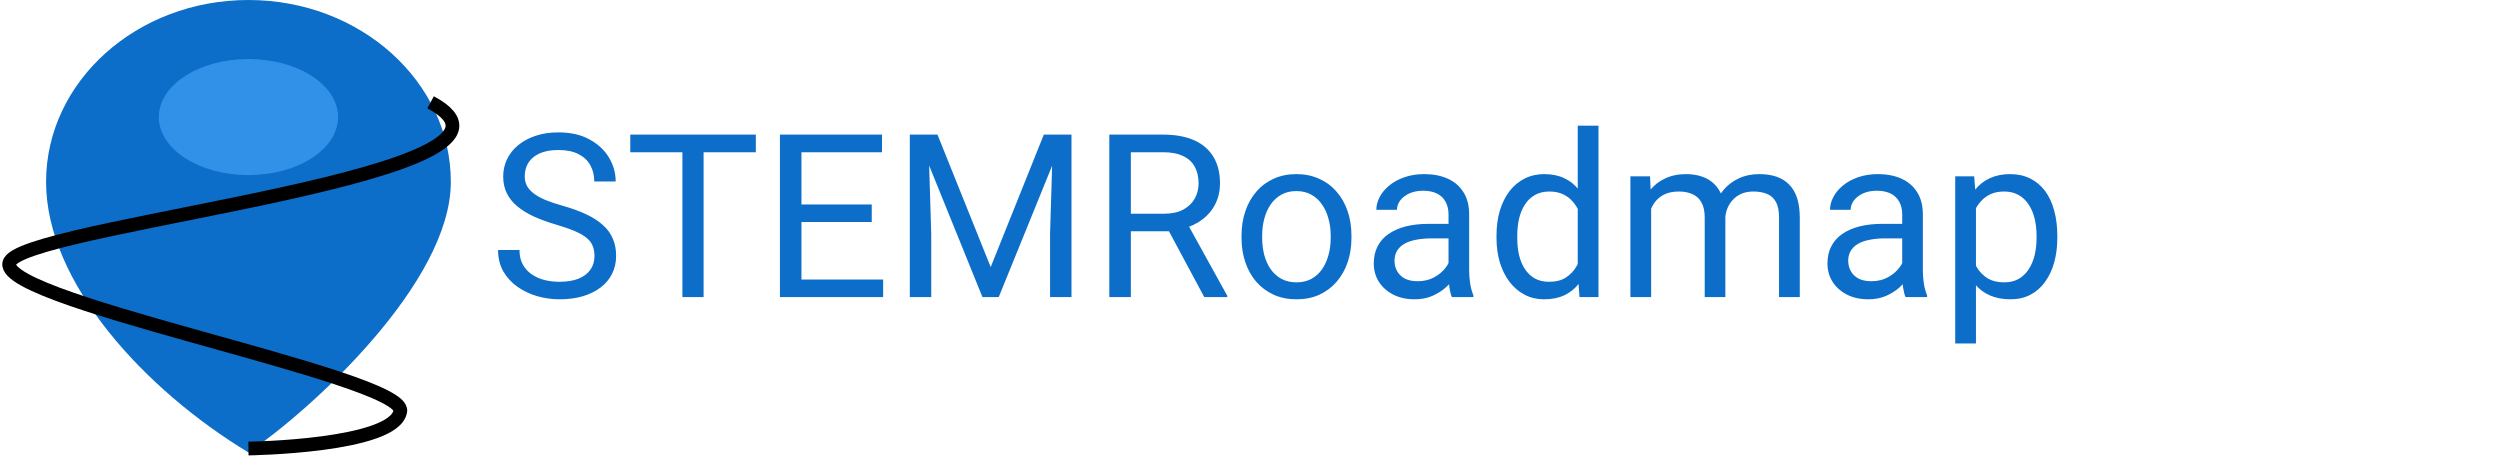 <svg width="547" height="100" viewBox="0 0 547 100" fill="none" xmlns="http://www.w3.org/2000/svg">
<path d="M98.641 39.815C98.641 61.805 68.278 89.53 54.361 99C31.589 85.226 10.081 61.805 10.081 39.815C10.081 17.826 29.906 0 54.361 0C78.816 0 98.641 17.826 98.641 39.815Z" fill="#0C6EC8"/>
<ellipse cx="54.361" cy="25.611" rx="19.61" ry="12.698" fill="#3190E7"/>
<path d="M54.361 98.139C54.361 98.139 86.322 97.709 87.587 89.961C88.852 82.213 -5.588 64.996 2.49 56.817C10.568 48.639 123.312 37.878 94.213 22.383" stroke="black" stroke-width="3"/>
<path d="M130.071 56.016C130.071 55.185 129.941 54.453 129.681 53.818C129.437 53.167 128.997 52.581 128.362 52.06C127.744 51.54 126.881 51.043 125.774 50.571C124.684 50.099 123.3 49.619 121.624 49.131C119.866 48.61 118.279 48.032 116.863 47.398C115.447 46.746 114.235 46.006 113.226 45.176C112.216 44.346 111.443 43.394 110.906 42.319C110.369 41.245 110.101 40.016 110.101 38.633C110.101 37.249 110.385 35.972 110.955 34.8C111.525 33.628 112.339 32.611 113.396 31.748C114.471 30.869 115.748 30.186 117.229 29.697C118.711 29.209 120.363 28.965 122.186 28.965C124.855 28.965 127.117 29.477 128.973 30.503C130.844 31.512 132.269 32.839 133.245 34.482C134.222 36.11 134.71 37.852 134.71 39.707H130.022C130.022 38.372 129.738 37.192 129.168 36.167C128.598 35.125 127.736 34.312 126.58 33.726C125.424 33.123 123.96 32.822 122.186 32.822C120.509 32.822 119.126 33.075 118.035 33.579C116.945 34.084 116.131 34.767 115.594 35.63C115.073 36.492 114.812 37.477 114.812 38.584C114.812 39.333 114.967 40.016 115.276 40.635C115.602 41.237 116.098 41.798 116.766 42.319C117.449 42.84 118.312 43.32 119.354 43.76C120.411 44.199 121.673 44.622 123.138 45.029C125.156 45.599 126.897 46.234 128.362 46.934C129.827 47.633 131.032 48.423 131.976 49.302C132.936 50.164 133.644 51.149 134.1 52.256C134.572 53.346 134.808 54.583 134.808 55.967C134.808 57.415 134.515 58.726 133.929 59.898C133.343 61.069 132.505 62.07 131.414 62.9C130.324 63.73 129.013 64.373 127.483 64.829C125.97 65.269 124.277 65.488 122.405 65.488C120.761 65.488 119.142 65.26 117.547 64.805C115.968 64.349 114.528 63.665 113.226 62.754C111.94 61.842 110.906 60.719 110.125 59.385C109.36 58.034 108.978 56.471 108.978 54.697H113.665C113.665 55.918 113.901 56.968 114.373 57.847C114.845 58.709 115.488 59.425 116.302 59.995C117.132 60.565 118.068 60.988 119.109 61.265C120.167 61.525 121.266 61.655 122.405 61.655C124.049 61.655 125.441 61.427 126.58 60.972C127.719 60.516 128.582 59.865 129.168 59.019C129.77 58.172 130.071 57.171 130.071 56.016ZM153.948 29.453V65H149.31V29.453H153.948ZM165.374 29.453V33.31H137.908V29.453H165.374ZM193.23 61.167V65H174.407V61.167H193.23ZM175.359 29.453V65H170.647V29.453H175.359ZM190.74 44.736V48.569H174.407V44.736H190.74ZM192.986 29.453V33.31H174.407V29.453H192.986ZM200.555 29.453H205.12L216.766 58.433L228.387 29.453H232.977L218.523 65H214.959L200.555 29.453ZM199.065 29.453H203.094L203.753 51.133V65H199.065V29.453ZM230.413 29.453H234.441V65H229.754V51.133L230.413 29.453ZM242.718 29.453H254.485C257.155 29.453 259.409 29.86 261.248 30.674C263.104 31.488 264.511 32.692 265.472 34.287C266.448 35.866 266.937 37.811 266.937 40.122C266.937 41.75 266.603 43.239 265.936 44.59C265.285 45.925 264.34 47.064 263.104 48.008C261.883 48.935 260.418 49.627 258.709 50.083L257.391 50.596H246.331L246.282 46.763H254.632C256.325 46.763 257.732 46.47 258.855 45.884C259.979 45.282 260.825 44.476 261.395 43.467C261.964 42.458 262.249 41.343 262.249 40.122C262.249 38.755 261.98 37.559 261.443 36.533C260.906 35.508 260.06 34.718 258.904 34.165C257.765 33.595 256.292 33.31 254.485 33.31H247.43V65H242.718V29.453ZM263.494 65L254.852 48.887L259.759 48.862L268.523 64.707V65H263.494ZM271.648 52.085V51.523C271.648 49.619 271.925 47.853 272.479 46.226C273.032 44.582 273.829 43.158 274.871 41.953C275.913 40.732 277.174 39.788 278.655 39.121C280.136 38.438 281.797 38.096 283.636 38.096C285.491 38.096 287.16 38.438 288.641 39.121C290.138 39.788 291.408 40.732 292.449 41.953C293.507 43.158 294.313 44.582 294.866 46.226C295.42 47.853 295.696 49.619 295.696 51.523V52.085C295.696 53.989 295.42 55.755 294.866 57.383C294.313 59.01 293.507 60.435 292.449 61.655C291.408 62.86 290.146 63.804 288.665 64.487C287.2 65.155 285.54 65.488 283.685 65.488C281.829 65.488 280.161 65.155 278.68 64.487C277.199 63.804 275.929 62.86 274.871 61.655C273.829 60.435 273.032 59.01 272.479 57.383C271.925 55.755 271.648 53.989 271.648 52.085ZM276.165 51.523V52.085C276.165 53.403 276.32 54.648 276.629 55.82C276.938 56.976 277.402 58.001 278.021 58.897C278.655 59.792 279.445 60.5 280.389 61.02C281.333 61.525 282.431 61.777 283.685 61.777C284.922 61.777 286.004 61.525 286.932 61.02C287.876 60.5 288.657 59.792 289.275 58.897C289.894 58.001 290.358 56.976 290.667 55.82C290.993 54.648 291.155 53.403 291.155 52.085V51.523C291.155 50.221 290.993 48.992 290.667 47.837C290.358 46.665 289.886 45.632 289.251 44.736C288.632 43.825 287.851 43.109 286.907 42.588C285.979 42.067 284.889 41.807 283.636 41.807C282.399 41.807 281.308 42.067 280.364 42.588C279.437 43.109 278.655 43.825 278.021 44.736C277.402 45.632 276.938 46.665 276.629 47.837C276.32 48.992 276.165 50.221 276.165 51.523ZM316.937 60.483V46.885C316.937 45.843 316.725 44.94 316.302 44.175C315.895 43.394 315.276 42.791 314.446 42.368C313.616 41.945 312.591 41.733 311.37 41.733C310.231 41.733 309.23 41.929 308.367 42.319C307.521 42.71 306.854 43.223 306.365 43.857C305.893 44.492 305.657 45.176 305.657 45.908H301.141C301.141 44.964 301.385 44.028 301.873 43.101C302.361 42.173 303.061 41.335 303.973 40.586C304.9 39.821 306.007 39.219 307.293 38.779C308.595 38.324 310.044 38.096 311.639 38.096C313.559 38.096 315.252 38.421 316.717 39.072C318.198 39.723 319.354 40.708 320.184 42.026C321.03 43.328 321.453 44.964 321.453 46.934V59.238C321.453 60.117 321.526 61.053 321.673 62.046C321.836 63.039 322.072 63.893 322.381 64.609V65H317.669C317.441 64.479 317.262 63.787 317.132 62.925C317.002 62.046 316.937 61.232 316.937 60.483ZM317.718 48.984L317.767 52.158H313.201C311.915 52.158 310.768 52.264 309.759 52.476C308.75 52.671 307.903 52.972 307.22 53.379C306.536 53.786 306.015 54.298 305.657 54.917C305.299 55.519 305.12 56.227 305.12 57.041C305.12 57.871 305.307 58.628 305.682 59.312C306.056 59.995 306.618 60.54 307.366 60.947C308.131 61.338 309.067 61.533 310.174 61.533C311.557 61.533 312.778 61.24 313.836 60.654C314.894 60.068 315.732 59.352 316.351 58.506C316.985 57.66 317.327 56.838 317.376 56.04L319.305 58.213C319.191 58.897 318.882 59.653 318.377 60.483C317.872 61.313 317.197 62.111 316.351 62.876C315.521 63.625 314.528 64.251 313.372 64.756C312.233 65.244 310.947 65.488 309.515 65.488C307.724 65.488 306.154 65.138 304.803 64.439C303.468 63.739 302.426 62.803 301.678 61.631C300.945 60.443 300.579 59.116 300.579 57.651C300.579 56.235 300.856 54.99 301.409 53.916C301.963 52.825 302.76 51.922 303.802 51.206C304.843 50.474 306.097 49.92 307.562 49.546C309.026 49.172 310.662 48.984 312.469 48.984H317.718ZM345.208 59.873V27.5H349.749V65H345.599L345.208 59.873ZM327.435 52.085V51.572C327.435 49.554 327.679 47.723 328.167 46.079C328.672 44.419 329.38 42.995 330.291 41.807C331.219 40.618 332.317 39.707 333.587 39.072C334.873 38.421 336.305 38.096 337.884 38.096C339.544 38.096 340.993 38.389 342.229 38.975C343.483 39.544 344.541 40.383 345.403 41.489C346.282 42.58 346.974 43.898 347.479 45.444C347.983 46.991 348.333 48.74 348.528 50.693V52.94C348.349 54.876 347.999 56.618 347.479 58.164C346.974 59.71 346.282 61.029 345.403 62.119C344.541 63.21 343.483 64.048 342.229 64.634C340.976 65.204 339.511 65.488 337.835 65.488C336.289 65.488 334.873 65.155 333.587 64.487C332.317 63.82 331.219 62.884 330.291 61.68C329.38 60.475 328.672 59.059 328.167 57.432C327.679 55.788 327.435 54.005 327.435 52.085ZM331.976 51.572V52.085C331.976 53.403 332.106 54.64 332.366 55.796C332.643 56.952 333.066 57.969 333.636 58.848C334.205 59.727 334.93 60.418 335.809 60.923C336.688 61.411 337.737 61.655 338.958 61.655C340.455 61.655 341.684 61.338 342.645 60.703C343.621 60.068 344.402 59.23 344.988 58.188C345.574 57.147 346.03 56.016 346.355 54.795V48.911C346.16 48.016 345.875 47.153 345.501 46.323C345.143 45.477 344.671 44.728 344.085 44.077C343.515 43.41 342.807 42.881 341.961 42.49C341.131 42.1 340.146 41.904 339.007 41.904C337.77 41.904 336.704 42.165 335.809 42.685C334.93 43.19 334.205 43.89 333.636 44.785C333.066 45.664 332.643 46.69 332.366 47.861C332.106 49.017 331.976 50.254 331.976 51.572ZM361.272 43.833V65H356.731V38.584H361.028L361.272 43.833ZM360.345 50.791L358.245 50.718C358.261 48.911 358.497 47.243 358.953 45.713C359.409 44.167 360.084 42.824 360.979 41.685C361.875 40.545 362.99 39.666 364.324 39.048C365.659 38.413 367.205 38.096 368.963 38.096C370.2 38.096 371.339 38.275 372.381 38.633C373.423 38.975 374.326 39.52 375.091 40.269C375.856 41.017 376.45 41.977 376.873 43.149C377.296 44.321 377.508 45.737 377.508 47.398V65H372.991V47.617C372.991 46.234 372.755 45.127 372.283 44.297C371.827 43.467 371.176 42.865 370.33 42.49C369.484 42.1 368.491 41.904 367.352 41.904C366.017 41.904 364.902 42.14 364.007 42.612C363.112 43.084 362.396 43.735 361.858 44.565C361.321 45.395 360.931 46.348 360.687 47.422C360.459 48.48 360.345 49.603 360.345 50.791ZM377.459 48.301L374.432 49.228C374.448 47.78 374.684 46.388 375.14 45.054C375.612 43.719 376.287 42.531 377.166 41.489C378.061 40.448 379.16 39.626 380.462 39.023C381.764 38.405 383.253 38.096 384.93 38.096C386.346 38.096 387.599 38.283 388.689 38.657C389.796 39.032 390.724 39.609 391.473 40.391C392.238 41.156 392.815 42.14 393.206 43.345C393.597 44.549 393.792 45.981 393.792 47.642V65H389.251V47.593C389.251 46.112 389.015 44.964 388.543 44.15C388.087 43.32 387.436 42.742 386.59 42.417C385.76 42.075 384.767 41.904 383.611 41.904C382.618 41.904 381.74 42.075 380.975 42.417C380.21 42.759 379.567 43.231 379.046 43.833C378.525 44.419 378.126 45.094 377.85 45.859C377.589 46.624 377.459 47.438 377.459 48.301ZM416.204 60.483V46.885C416.204 45.843 415.993 44.94 415.569 44.175C415.162 43.394 414.544 42.791 413.714 42.368C412.884 41.945 411.858 41.733 410.638 41.733C409.498 41.733 408.497 41.929 407.635 42.319C406.788 42.71 406.121 43.223 405.633 43.857C405.161 44.492 404.925 45.176 404.925 45.908H400.408C400.408 44.964 400.652 44.028 401.141 43.101C401.629 42.173 402.329 41.335 403.24 40.586C404.168 39.821 405.275 39.219 406.561 38.779C407.863 38.324 409.311 38.096 410.906 38.096C412.827 38.096 414.52 38.421 415.984 39.072C417.465 39.723 418.621 40.708 419.451 42.026C420.298 43.328 420.721 44.964 420.721 46.934V59.238C420.721 60.117 420.794 61.053 420.94 62.046C421.103 63.039 421.339 63.893 421.648 64.609V65H416.937C416.709 64.479 416.53 63.787 416.399 62.925C416.269 62.046 416.204 61.232 416.204 60.483ZM416.985 48.984L417.034 52.158H412.469C411.183 52.158 410.035 52.264 409.026 52.476C408.017 52.671 407.171 52.972 406.487 53.379C405.804 53.786 405.283 54.298 404.925 54.917C404.567 55.519 404.388 56.227 404.388 57.041C404.388 57.871 404.575 58.628 404.949 59.312C405.324 59.995 405.885 60.54 406.634 60.947C407.399 61.338 408.335 61.533 409.441 61.533C410.825 61.533 412.046 61.24 413.104 60.654C414.161 60.068 415 59.352 415.618 58.506C416.253 57.66 416.595 56.838 416.644 56.04L418.572 58.213C418.458 58.897 418.149 59.653 417.645 60.483C417.14 61.313 416.465 62.111 415.618 62.876C414.788 63.625 413.795 64.251 412.64 64.756C411.5 65.244 410.215 65.488 408.782 65.488C406.992 65.488 405.421 65.138 404.07 64.439C402.736 63.739 401.694 62.803 400.945 61.631C400.213 60.443 399.847 59.116 399.847 57.651C399.847 56.235 400.123 54.99 400.677 53.916C401.23 52.825 402.028 51.922 403.069 51.206C404.111 50.474 405.364 49.92 406.829 49.546C408.294 49.172 409.93 48.984 411.736 48.984H416.985ZM432.342 43.662V75.156H427.801V38.584H431.951L432.342 43.662ZM450.14 51.572V52.085C450.14 54.005 449.912 55.788 449.456 57.432C449 59.059 448.333 60.475 447.454 61.68C446.591 62.884 445.525 63.82 444.256 64.487C442.986 65.155 441.53 65.488 439.886 65.488C438.209 65.488 436.728 65.212 435.442 64.658C434.157 64.105 433.066 63.299 432.171 62.241C431.276 61.183 430.56 59.914 430.022 58.433C429.502 56.952 429.144 55.283 428.948 53.428V50.693C429.144 48.74 429.51 46.991 430.047 45.444C430.584 43.898 431.292 42.58 432.171 41.489C433.066 40.383 434.148 39.544 435.418 38.975C436.688 38.389 438.152 38.096 439.812 38.096C441.473 38.096 442.946 38.421 444.231 39.072C445.517 39.707 446.6 40.618 447.479 41.807C448.357 42.995 449.017 44.419 449.456 46.079C449.912 47.723 450.14 49.554 450.14 51.572ZM445.599 52.085V51.572C445.599 50.254 445.46 49.017 445.184 47.861C444.907 46.69 444.476 45.664 443.89 44.785C443.32 43.89 442.588 43.19 441.692 42.685C440.797 42.165 439.731 41.904 438.494 41.904C437.355 41.904 436.362 42.1 435.516 42.49C434.686 42.881 433.978 43.41 433.392 44.077C432.806 44.728 432.326 45.477 431.951 46.323C431.593 47.153 431.325 48.016 431.146 48.911V55.234C431.471 56.374 431.927 57.448 432.513 58.457C433.099 59.45 433.88 60.255 434.856 60.874C435.833 61.476 437.062 61.777 438.543 61.777C439.764 61.777 440.813 61.525 441.692 61.02C442.588 60.5 443.32 59.792 443.89 58.897C444.476 58.001 444.907 56.976 445.184 55.82C445.46 54.648 445.599 53.403 445.599 52.085Z" fill="#0C6EC8"/>
</svg>
